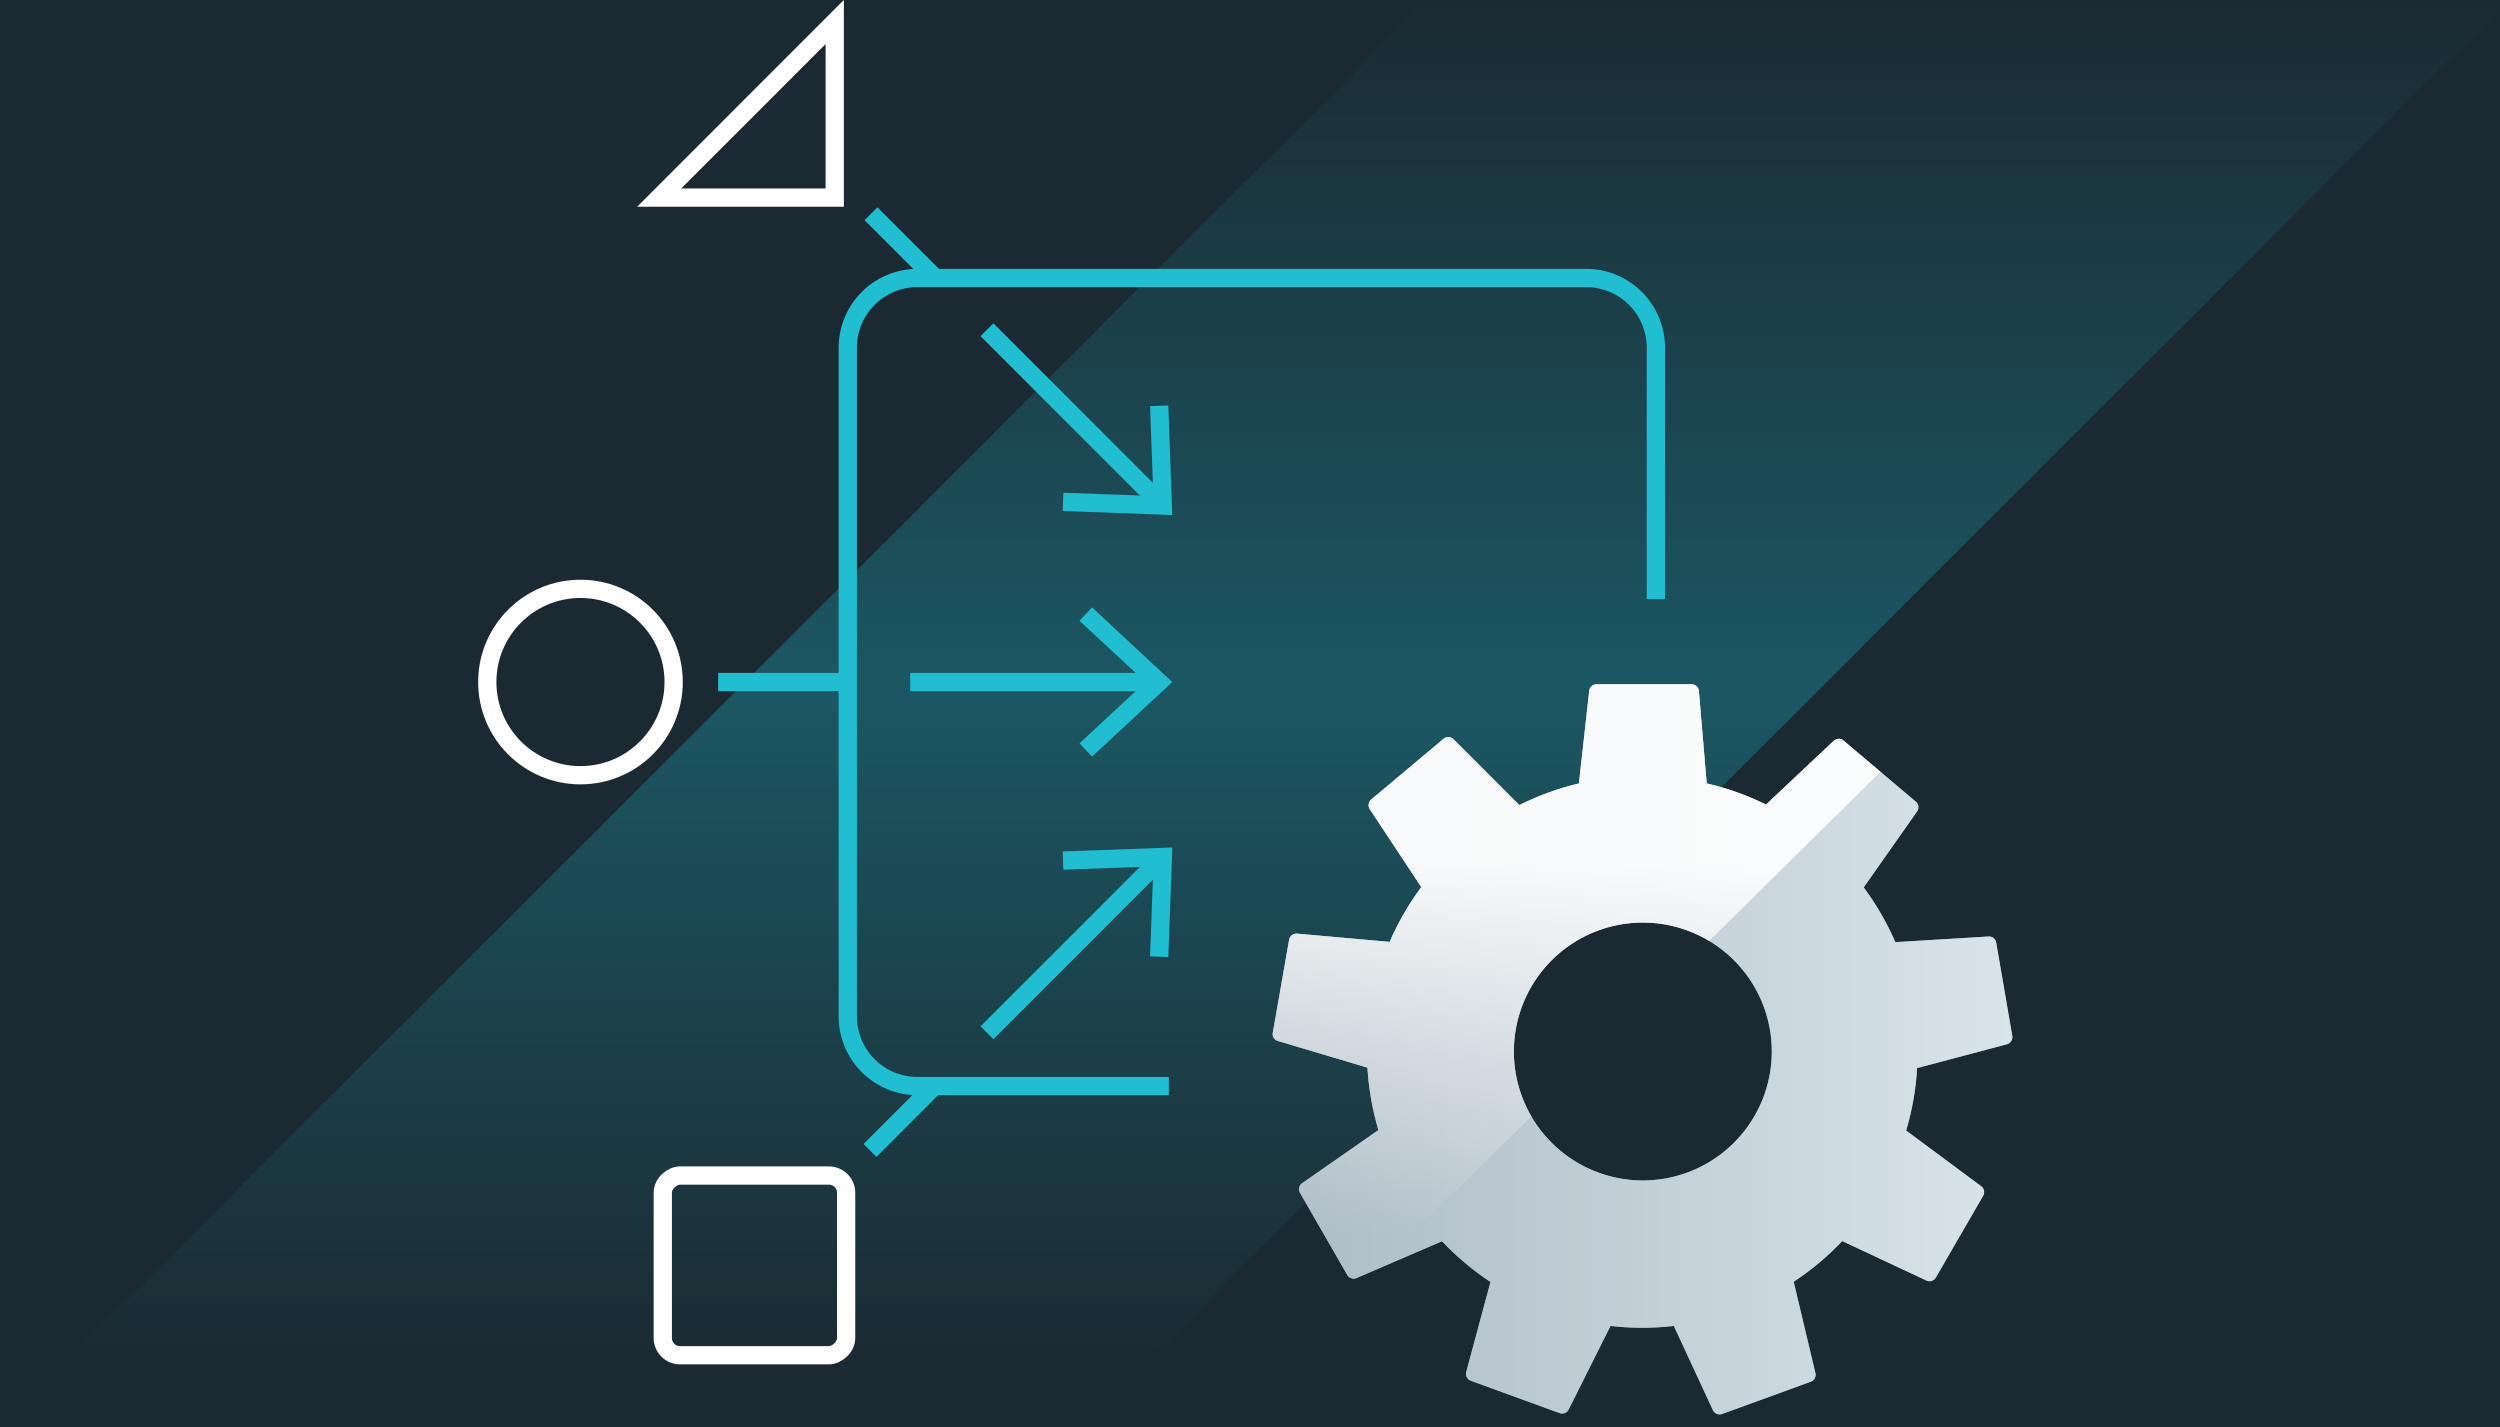 <svg xmlns="http://www.w3.org/2000/svg" xmlns:xlink="http://www.w3.org/1999/xlink" viewBox="0 0 273.92 156.36">
  <defs>
    <linearGradient id="a" x1="139.44" y1="114.93" x2="220.53" y2="114.93" gradientUnits="userSpaceOnUse">
      <stop offset="0" stop-color="#adbbc5"/>
      <stop offset="1" stop-color="#d9e4ea"/>
    </linearGradient>
    <linearGradient id="b" x1="136.96" y1="1.47" x2="136.96" y2="149.37" gradientUnits="userSpaceOnUse">
      <stop offset="0" stop-color="#1bc1d5" stop-opacity="0.01"/>
      <stop offset="0.5" stop-color="#1bc1d5" stop-opacity="0.3"/>
      <stop offset="1" stop-color="#1bc1d5" stop-opacity="0"/>
    </linearGradient>
    <clipPath id="d">
      <path d="M218.72,103.28a.8.8,0,0,0-.84-.67l-10.21.62a30.69,30.69,0,0,0-3.47-6l5.85-8.32a.8.8,0,0,0-.14-1.08L202,81.16a.79.79,0,0,0-1.07,0l-7.43,7A29.78,29.78,0,0,0,187,85.84l-.86-10.13a.81.81,0,0,0-.81-.74H174.94a.82.82,0,0,0-.81.72L173,85.84a30,30,0,0,0-6.53,2.38L159.26,81a.8.8,0,0,0-1.09-.05l-7.93,6.65a.82.82,0,0,0-.15,1.07l5.64,8.53a30.12,30.12,0,0,0-3.47,6l-10.14-.9a.81.81,0,0,0-.87.66l-1.79,10.19a.78.78,0,0,0,.56.91l9.81,2.92a30.23,30.23,0,0,0,1.2,6.84l-8.34,5.81a.81.81,0,0,0-.25,1.07l5.18,9a.81.81,0,0,0,1,.34L158,136a29.9,29.9,0,0,0,5.31,4.46l-2.65,9.83a.81.81,0,0,0,.5,1l9.72,3.54a.8.8,0,0,0,1-.4l4.58-9.15a30.2,30.2,0,0,0,6.94,0l4.28,9.23a.81.81,0,0,0,1,.42l9.72-3.54a.8.8,0,0,0,.51-.95l-2.38-10a30,30,0,0,0,5.32-4.46l9.21,4.32a.81.81,0,0,0,1.05-.33l5.18-8.95a.81.81,0,0,0-.23-1.06l-8.21-6.09a29.59,29.59,0,0,0,1.2-6.84l9.84-2.61a.82.82,0,0,0,.59-.93ZM180,129.34a14.13,14.13,0,1,1,14.13-14.13A14.13,14.13,0,0,1,180,129.34Z" style="fill: url(#a)"/>
    </clipPath>
    <linearGradient id="e" x1="176.45" y1="70.26" x2="176.45" y2="157.14" gradientUnits="userSpaceOnUse">
      <stop offset="0.28" stop-color="#fff"/>
      <stop offset="0.44" stop-color="#fff" stop-opacity="0.62"/>
      <stop offset="0.6" stop-color="#fff" stop-opacity="0.28"/>
      <stop offset="0.7" stop-color="#fff" stop-opacity="0.08"/>
      <stop offset="0.75" stop-color="#fff" stop-opacity="0"/>
    </linearGradient>
  </defs>
  <g style="isolation: isolate">
    <g>
      <rect x="-62.33" y="-1898.93" width="831.36" height="3272.09" style="fill: #1b2a32"/>
      <polygon points="155.41 0.95 0 156.36 118.52 156.36 273.92 0.95 155.41 0.95" style="fill: url(#b)"/>
      <path d="M128.07,119H100.5a7.64,7.64,0,0,1-7.61-7.62V38.07a7.64,7.64,0,0,1,7.61-7.61h73.31a7.64,7.64,0,0,1,7.62,7.61V65.64" style="fill: none;stroke: #21bed2;stroke-miterlimit: 10;stroke-width: 2px"/>
      <circle cx="63.6" cy="74.73" r="10.21" style="fill: none;stroke: #fff;stroke-miterlimit: 10;stroke-width: 2px"/>
      <g>
        <line x1="99.73" y1="74.73" x2="126.28" y2="74.73" style="fill: none;stroke: #21bed2;stroke-miterlimit: 10;stroke-width: 2px"/>
        <polygon points="119.65 82.91 118.28 81.44 125.51 74.73 118.28 68.02 119.65 66.55 128.44 74.73 119.65 82.91" style="fill: #21bed2"/>
      </g>
      <g>
        <line x1="108.14" y1="36.13" x2="126.91" y2="54.9" style="fill: none;stroke: #21bed2;stroke-miterlimit: 10;stroke-width: 2px"/>
        <polygon points="116.44 55.99 116.51 53.99 126.37 54.35 126.01 44.5 128.01 44.43 128.44 56.43 116.44 55.99" style="fill: #21bed2"/>
      </g>
      <g>
        <line x1="108.14" y1="113.16" x2="126.91" y2="94.39" style="fill: none;stroke: #21bed2;stroke-miterlimit: 10;stroke-width: 2px"/>
        <polygon points="128.01 104.86 126.01 104.79 126.37 94.93 116.51 95.29 116.44 93.29 128.45 92.86 128.01 104.86" style="fill: #21bed2"/>
      </g>
      <line x1="92.89" y1="74.73" x2="78.69" y2="74.73" style="fill: none;stroke: #21bed2;stroke-miterlimit: 10;stroke-width: 2px"/>
      <line x1="102.37" y1="119" x2="95.32" y2="126.05" style="fill: none;stroke: #21bed2;stroke-miterlimit: 10;stroke-width: 2px"/>
      <line x1="95.43" y1="23.42" x2="102.48" y2="30.47" style="fill: none;stroke: #21bed2;stroke-miterlimit: 10;stroke-width: 2px"/>
      <g>
        <path d="M218.72,103.28a.8.8,0,0,0-.84-.67l-10.21.62a30.69,30.69,0,0,0-3.47-6l5.85-8.32a.8.8,0,0,0-.14-1.08L202,81.16a.79.79,0,0,0-1.07,0l-7.43,7A29.78,29.78,0,0,0,187,85.84l-.86-10.13a.81.81,0,0,0-.81-.74H174.94a.82.82,0,0,0-.81.72L173,85.84a30,30,0,0,0-6.53,2.38L159.26,81a.8.8,0,0,0-1.09-.05l-7.93,6.65a.82.82,0,0,0-.15,1.07l5.64,8.53a30.12,30.12,0,0,0-3.47,6l-10.14-.9a.81.81,0,0,0-.87.66l-1.79,10.19a.78.78,0,0,0,.56.91l9.81,2.92a30.23,30.23,0,0,0,1.2,6.84l-8.34,5.81a.81.81,0,0,0-.25,1.07l5.18,9a.81.81,0,0,0,1,.34L158,136a29.9,29.9,0,0,0,5.31,4.46l-2.65,9.83a.81.81,0,0,0,.5,1l9.72,3.54a.8.8,0,0,0,1-.4l4.58-9.15a30.2,30.2,0,0,0,6.94,0l4.28,9.23a.81.81,0,0,0,1,.42l9.72-3.54a.8.8,0,0,0,.51-.95l-2.38-10a30,30,0,0,0,5.32-4.46l9.21,4.32a.81.81,0,0,0,1.05-.33l5.18-8.95a.81.81,0,0,0-.23-1.06l-8.21-6.09a29.59,29.59,0,0,0,1.2-6.84l9.84-2.61a.82.82,0,0,0,.59-.93ZM180,129.34a14.13,14.13,0,1,1,14.13-14.13A14.13,14.13,0,0,1,180,129.34Z" style="fill: #929497"/>
        <g>
          <path d="M218.72,103.28a.8.8,0,0,0-.84-.67l-10.21.62a30.69,30.69,0,0,0-3.47-6l5.85-8.32a.8.8,0,0,0-.14-1.08L202,81.16a.79.79,0,0,0-1.07,0l-7.43,7A29.78,29.78,0,0,0,187,85.84l-.86-10.13a.81.81,0,0,0-.81-.74H174.94a.82.82,0,0,0-.81.72L173,85.84a30,30,0,0,0-6.53,2.38L159.26,81a.8.8,0,0,0-1.09-.05l-7.93,6.65a.82.82,0,0,0-.15,1.07l5.64,8.53a30.12,30.12,0,0,0-3.47,6l-10.14-.9a.81.81,0,0,0-.87.66l-1.79,10.19a.78.78,0,0,0,.56.91l9.81,2.92a30.23,30.23,0,0,0,1.2,6.84l-8.34,5.81a.81.81,0,0,0-.25,1.07l5.18,9a.81.81,0,0,0,1,.34L158,136a29.9,29.9,0,0,0,5.31,4.46l-2.65,9.83a.81.81,0,0,0,.5,1l9.72,3.54a.8.8,0,0,0,1-.4l4.58-9.15a30.2,30.2,0,0,0,6.94,0l4.28,9.23a.81.81,0,0,0,1,.42l9.72-3.54a.8.8,0,0,0,.51-.95l-2.38-10a30,30,0,0,0,5.32-4.46l9.21,4.32a.81.81,0,0,0,1.05-.33l5.18-8.95a.81.81,0,0,0-.23-1.06l-8.21-6.09a29.59,29.59,0,0,0,1.2-6.84l9.84-2.61a.82.82,0,0,0,.59-.93ZM180,129.34a14.13,14.13,0,1,1,14.13-14.13A14.13,14.13,0,0,1,180,129.34Z" style="fill: url(#a)"/>
          <g style="clip-path: url(#d)">
            <polygon points="132.51 157.14 220.39 70.4 132.79 70.26 132.51 157.14" style="opacity: 0.9;mix-blend-mode: soft-light;fill: url(#e)"/>
          </g>
        </g>
      </g>
      <polygon points="91.46 2.41 91.46 21.65 72.23 21.65 91.46 2.41" style="fill: none;stroke: #fff;stroke-miterlimit: 10;stroke-width: 2px"/>
      <rect x="72.82" y="128.59" width="19.69" height="20.09" rx="1.89" transform="translate(221.3 55.98) rotate(90)" style="fill: none;stroke: #fff;stroke-miterlimit: 10;stroke-width: 2px"/>
    </g>
  </g>
</svg>
